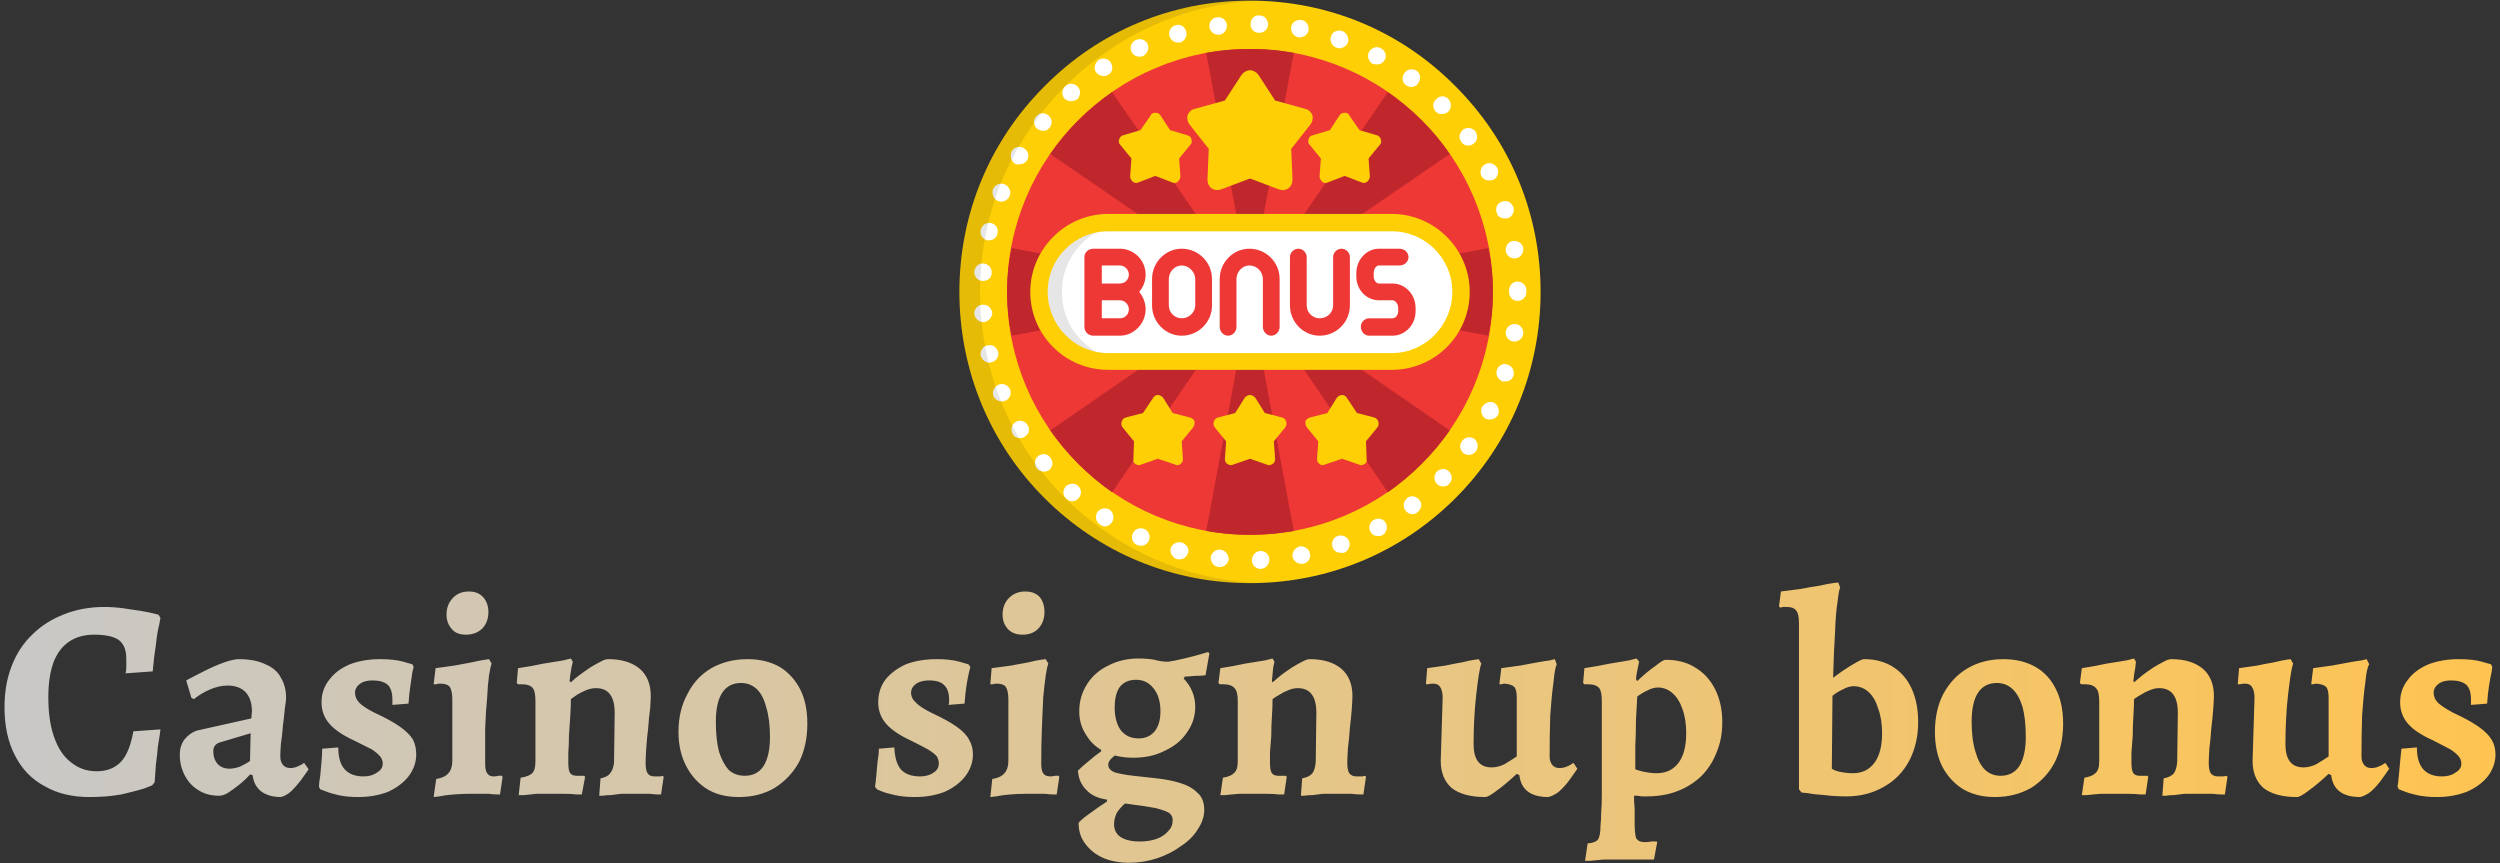 <svg version="1.2" xmlns="http://www.w3.org/2000/svg" viewBox="0 0 388 134" width="388" height="134">
	<rect x="0" y="0" width="388" height="134" fill="#333333" stroke="none"/>
	<title>svgexport-13</title>
	<defs>
		<linearGradient id="g1" x2="1" gradientUnits="userSpaceOnUse" gradientTransform="matrix(386.501,0,0,43.534,.749,112.122)">
			<stop offset="0" stop-color="#c8c8c8"/>
			<stop offset="1" stop-color="#ffc451"/>
		</linearGradient>
	</defs>
	<style>
		.s0 { fill: #fecf05 } 
		.s1 { fill: #ee3835 } 
		.s2 { fill: #c0272d } 
		.s3 { fill: #ffffff } 
		.s4 { opacity: .1;fill: #000000 } 
		.s5 { fill: url(#g1) } 
	</style>
	<g>
		<g>
			<g id="uf3k07d60f_48033">
				<path class="s0" d="m194 90.5c-12.1 0-23.4-4.7-31.9-13.2-8.5-8.5-13.2-19.9-13.2-32 0-12.1 4.7-23.4 13.2-31.9 8.5-8.6 19.8-13.3 31.9-13.3 12.1 0 23.4 4.7 31.9 13.3 8.5 8.5 13.2 19.8 13.2 31.9 0 12.1-4.7 23.5-13.2 32-8.5 8.5-19.8 13.2-31.9 13.2z"/>
				<path class="s1" d="m156.3 45.3c0-20.8 16.9-37.7 37.7-37.7 20.8 0 37.7 16.9 37.7 37.7 0 20.9-16.9 37.7-37.7 37.7-20.8 0-37.7-16.8-37.7-37.7z"/>
				<g>
					<path class="s2" d="m231 52.1q0.7-3.3 0.7-6.8 0-3.5-0.7-6.8l-36.4 6.8z"/>
					<path class="s2" d="m215.4 14.3l-21 30.6 30.6-21c-2.6-3.8-5.9-7-9.6-9.6z"/>
					<path class="s2" d="m194 44.7l6.8-36.5q-3.3-0.6-6.8-0.6-3.5 0-6.8 0.6z"/>
					<path class="s2" d="m163 23.9l30.6 21-21-30.6c-3.7 2.6-7 5.8-9.6 9.6z"/>
					<path class="s2" d="m157 38.5q-0.7 3.3-0.7 6.8 0 3.5 0.7 6.8l36.4-6.8z"/>
					<path class="s2" d="m172.6 76.4l21-30.7-30.6 21.1c2.6 3.7 5.9 7 9.6 9.6z"/>
					<path class="s2" d="m194 83q3.5 0 6.8-0.6l-6.8-36.5-6.8 36.5q3.3 0.6 6.8 0.6z"/>
					<path class="s2" d="m225 66.8l-30.6-21.1 21 30.7c3.7-2.6 7-5.9 9.6-9.6z"/>
				</g>
				<g>
					<path class="s3" d="m194.3 87c0-0.8 0.5-1.4 1.3-1.5 0.8 0 1.4 0.6 1.4 1.3 0 0.8-0.5 1.4-1.3 1.5q0 0 0 0c-0.8 0-1.4-0.6-1.4-1.3zm-5.2 1c-0.7-0.1-1.2-0.7-1.2-1.5 0.1-0.7 0.8-1.3 1.5-1.2 0.8 0.1 1.3 0.8 1.3 1.5-0.1 0.7-0.7 1.2-1.4 1.2q-0.1 0-0.2 0zm11.5-1.6c-0.1-0.7 0.4-1.4 1.1-1.6 0.7-0.1 1.5 0.4 1.6 1.1 0.2 0.7-0.3 1.5-1.1 1.6q-0.1 0-0.2 0c-0.7 0-1.2-0.4-1.4-1.1zm-17.9 0.4c-0.7-0.2-1.2-1-1-1.7 0.2-0.7 1-1.1 1.7-0.9 0.7 0.2 1.2 0.9 1 1.6-0.2 0.6-0.7 1-1.3 1q-0.2 0-0.4 0zm24.1-1.9c-0.2-0.7 0.1-1.5 0.8-1.7 0.7-0.3 1.5 0.1 1.8 0.8 0.2 0.7-0.1 1.5-0.8 1.8q0 0 0 0-0.3 0-0.5 0c-0.6 0-1.1-0.3-1.3-0.9zm-30.3-0.3c-0.7-0.3-1-1.1-0.7-1.8 0.3-0.7 1.1-1 1.8-0.7 0.7 0.3 1 1.1 0.7 1.8-0.2 0.5-0.7 0.8-1.2 0.8q-0.3 0-0.6-0.1zm36.2-2.1c-0.4-0.6-0.1-1.5 0.5-1.8 0.7-0.4 1.5-0.2 1.9 0.5 0.3 0.7 0.1 1.5-0.6 1.9q-0.3 0.1-0.6 0.1c-0.5 0-1-0.2-1.2-0.7zm-42-1.1c-0.6-0.4-0.8-1.2-0.4-1.9 0.4-0.6 1.3-0.8 1.9-0.4 0.6 0.4 0.8 1.3 0.4 1.9-0.2 0.4-0.7 0.7-1.1 0.7q-0.4 0-0.8-0.3zm47.4-2.2c-0.4-0.6-0.3-1.4 0.3-1.9 0.6-0.5 1.4-0.3 1.9 0.3 0.5 0.6 0.3 1.4-0.3 1.9q-0.3 0.3-0.8 0.3c-0.4 0-0.8-0.2-1.1-0.6zm-52.6-1.8c-0.6-0.5-0.6-1.3-0.1-1.9 0.5-0.5 1.4-0.6 1.9-0.1 0.6 0.5 0.6 1.4 0.1 1.9-0.2 0.3-0.6 0.5-1 0.5-0.3 0-0.6-0.1-0.9-0.4zm57.5-2.3c-0.5-0.5-0.5-1.4 0-1.9 0.5-0.5 1.4-0.6 1.9 0 0.5 0.5 0.6 1.3 0 1.9-0.2 0.3-0.6 0.4-0.9 0.4-0.4 0-0.7-0.1-1-0.4zm-62.1-2.4c-0.4-0.6-0.4-1.4 0.2-1.9 0.6-0.5 1.5-0.4 1.9 0.2 0.5 0.6 0.4 1.4-0.1 1.9q-0.4 0.3-0.9 0.3c-0.4 0-0.8-0.2-1.1-0.5zm66.3-2.3c-0.6-0.5-0.8-1.3-0.3-1.9 0.4-0.7 1.3-0.8 1.9-0.4 0.6 0.5 0.7 1.3 0.3 1.9-0.3 0.4-0.7 0.6-1.1 0.6q-0.4 0-0.8-0.2zm-70-3c-0.4-0.7-0.2-1.5 0.4-1.9 0.7-0.4 1.5-0.2 1.9 0.5 0.4 0.6 0.2 1.4-0.5 1.8q-0.3 0.2-0.7 0.2c-0.4 0-0.9-0.2-1.1-0.6zm73.4-2.4c-0.6-0.3-0.9-1.2-0.6-1.8 0.4-0.7 1.2-1 1.9-0.7 0.6 0.4 0.9 1.2 0.6 1.9-0.3 0.5-0.8 0.7-1.3 0.7q-0.3 0-0.6-0.1zm-76.4-3.5c-0.3-0.7 0.1-1.5 0.8-1.8 0.7-0.3 1.5 0.1 1.8 0.8 0.2 0.7-0.1 1.4-0.8 1.7q-0.2 0.1-0.5 0.1c-0.5 0-1.1-0.3-1.3-0.8zm79-2.3c-0.7-0.3-1.1-1-0.9-1.7 0.2-0.8 1-1.2 1.7-0.9 0.7 0.2 1.1 1 0.9 1.7-0.2 0.6-0.7 0.9-1.3 0.9q-0.2 0-0.4 0zm-81-4c-0.1-0.7 0.3-1.5 1.1-1.6 0.7-0.2 1.4 0.3 1.6 1 0.2 0.7-0.3 1.5-1 1.6q-0.2 0.1-0.3 0.1c-0.7 0-1.2-0.5-1.4-1.1zm82.7-2.2c-0.8-0.1-1.3-0.8-1.2-1.5 0.1-0.8 0.8-1.3 1.6-1.2 0.7 0.1 1.2 0.8 1.1 1.6-0.1 0.6-0.7 1.1-1.3 1.1q-0.1 0-0.2 0zm-83.7-4.3c0-0.7 0.5-1.4 1.3-1.4 0.7-0.1 1.4 0.5 1.5 1.2 0 0.8-0.6 1.4-1.3 1.5q-0.1 0-0.1 0c-0.7 0-1.3-0.6-1.4-1.3zm83-3.4q0 0 0-0.1 0 0 0-0.1c0-0.8 0.6-1.4 1.3-1.4 0.8 0 1.4 0.6 1.4 1.4q0 0 0 0.1 0 0.1 0 0.1c0 0.8-0.6 1.4-1.4 1.4-0.7 0-1.3-0.6-1.3-1.4zm-81.7-1.7c-0.8 0-1.3-0.7-1.3-1.4 0.1-0.8 0.7-1.4 1.5-1.3 0.7 0.1 1.3 0.7 1.2 1.5 0 0.7-0.6 1.2-1.3 1.2q-0.1 0-0.1 0zm81.2-4.6c-0.1-0.8 0.4-1.5 1.1-1.6 0.8-0.1 1.5 0.4 1.6 1.1 0.1 0.8-0.4 1.5-1.2 1.6q-0.1 0-0.2 0c-0.6 0-1.2-0.5-1.3-1.1zm-80.5-1.7c-0.7-0.2-1.2-0.9-1-1.6 0.2-0.8 0.9-1.2 1.6-1.1 0.8 0.2 1.2 0.9 1 1.7-0.1 0.6-0.7 1-1.3 1q-0.1 0-0.3 0zm79.1-4.3c-0.3-0.7 0.1-1.5 0.8-1.7 0.8-0.3 1.5 0.1 1.8 0.9 0.2 0.7-0.2 1.4-0.9 1.7q-0.2 0-0.5 0c-0.5 0-1.1-0.3-1.2-0.9zm-77.4-1.8c-0.7-0.3-1-1.1-0.8-1.8 0.3-0.7 1.1-1.1 1.8-0.8 0.7 0.3 1.1 1.1 0.8 1.8-0.2 0.5-0.7 0.9-1.3 0.9q-0.2 0-0.5-0.1zm75-3.9c-0.3-0.7 0-1.5 0.6-1.8 0.7-0.4 1.5-0.1 1.9 0.6 0.3 0.6 0 1.5-0.6 1.8q-0.3 0.1-0.7 0.1c-0.5 0-0.9-0.2-1.2-0.7zm-72.4-1.9c-0.6-0.4-0.8-1.3-0.5-1.9 0.4-0.7 1.3-0.9 1.9-0.5 0.7 0.4 0.9 1.2 0.5 1.9-0.3 0.4-0.7 0.6-1.2 0.6q-0.3 0.1-0.7-0.1zm69.3-3.4c-0.5-0.6-0.3-1.4 0.3-1.9 0.6-0.4 1.4-0.3 1.9 0.3q0 0 0 0c0.4 0.7 0.3 1.5-0.3 1.9q-0.4 0.3-0.8 0.3c-0.5 0-0.9-0.2-1.1-0.6zm-65.8-2c-0.6-0.5-0.7-1.3-0.2-1.9 0.5-0.6 1.3-0.7 1.9-0.2 0.6 0.5 0.7 1.3 0.2 1.9-0.3 0.4-0.6 0.5-1 0.5q-0.5 0-0.9-0.3zm61.8-2.7c-0.5-0.6-0.5-1.4 0.1-1.9 0.5-0.6 1.4-0.6 1.9 0 0.5 0.5 0.5 1.4 0 1.9-0.3 0.3-0.7 0.4-1 0.4-0.4 0-0.7-0.1-1-0.4zm-57.6-2c-0.5-0.6-0.4-1.4 0.1-1.9 0.6-0.6 1.5-0.5 2 0.1 0.5 0.5 0.4 1.4-0.1 1.9-0.3 0.2-0.6 0.3-1 0.3-0.3 0-0.7-0.1-1-0.4zm53-2.1c-0.6-0.4-0.7-1.3-0.2-1.9 0.4-0.6 1.3-0.7 1.9-0.3 0.6 0.5 0.7 1.3 0.2 1.9-0.2 0.4-0.6 0.6-1.1 0.6q-0.4 0-0.8-0.3zm-48.1-2c-0.4-0.6-0.2-1.4 0.4-1.9 0.7-0.4 1.5-0.2 1.9 0.4 0.4 0.7 0.3 1.5-0.4 1.9q-0.3 0.2-0.7 0.2c-0.5 0-0.9-0.2-1.2-0.6zm42.9-1.3c-0.6-0.4-0.9-1.2-0.5-1.9 0.4-0.6 1.2-0.9 1.8-0.5 0.7 0.3 1 1.2 0.6 1.8-0.3 0.5-0.7 0.7-1.2 0.7q-0.3 0-0.7-0.1zm-37.4-1.9c-0.3-0.7 0-1.5 0.7-1.8 0.7-0.3 1.5 0 1.8 0.6 0.3 0.7 0 1.5-0.7 1.9q-0.3 0.1-0.5 0.1c-0.6 0-1.1-0.3-1.3-0.8zm31.8-0.6c-0.7-0.3-1.1-1.1-0.8-1.8 0.2-0.7 1-1 1.7-0.8 0.7 0.3 1.1 1 0.9 1.8-0.2 0.5-0.8 0.9-1.3 0.9q-0.2 0-0.5-0.1zm-25.9-1.8c-0.2-0.7 0.2-1.5 1-1.7 0.7-0.2 1.4 0.2 1.6 1 0.2 0.7-0.2 1.4-0.9 1.7q-0.2 0-0.4 0c-0.6 0-1.1-0.4-1.3-1zm20 0.2c-0.8-0.2-1.2-0.9-1.1-1.6 0.1-0.8 0.9-1.2 1.6-1.1 0.7 0.1 1.2 0.8 1.1 1.6-0.1 0.6-0.7 1.1-1.4 1.1q-0.1 0-0.2 0zm-13.8-1.6c-0.1-0.8 0.5-1.5 1.2-1.5 0.8-0.1 1.4 0.4 1.5 1.1 0.1 0.8-0.4 1.5-1.2 1.6q-0.1 0-0.1 0c-0.7 0-1.3-0.5-1.4-1.2zm7.7 0.9c-0.8 0-1.4-0.7-1.3-1.4 0-0.8 0.6-1.4 1.4-1.3q0 0 0 0c0.7 0 1.3 0.6 1.3 1.4 0 0.7-0.6 1.3-1.4 1.3q0 0 0 0z"/>
					<path class="s3" d="m226.8 45.3c0 6-4.8 10.8-10.8 10.8h-44c-6 0-10.8-4.8-10.8-10.8 0-5.9 4.8-10.7 10.8-10.7h44c6 0 10.8 4.8 10.8 10.7z"/>
				</g>
				<path class="s4" d="m164.8 45.3c0-5.9 4.8-10.7 10.8-10.7h-3.6c-6 0-10.8 4.8-10.8 10.7 0 6 4.8 10.8 10.8 10.8h3.6c-6 0-10.8-4.8-10.8-10.8z"/>
				<path class="s0" d="m216 57.4h-44c-6.7 0-12.1-5.4-12.1-12.1 0-6.6 5.4-12.1 12.1-12.1h44c6.7 0 12.1 5.5 12.1 12.1 0 6.7-5.4 12.1-12.1 12.1zm-44-21.5c-5.2 0-9.4 4.2-9.4 9.4 0 5.2 4.2 9.5 9.4 9.5h44c5.2 0 9.4-4.3 9.4-9.5 0-5.2-4.2-9.4-9.4-9.4z"/>
				<g>
					<path class="s1" d="m173.8 38.6h-4.1c-0.8 0-1.4 0.6-1.4 1.3 0 0 0 10.8 0 10.8 0 0.8 0.6 1.4 1.4 1.4h4.1c2.2 0 4-1.9 4-4.1 0-1-0.4-2-1-2.7 0.6-0.7 1-1.6 1-2.7 0-2.2-1.8-4-4-4zm0 10.8h-2.8v-2.8h2.8c0.8 0 1.4 0.7 1.4 1.4 0 0.8-0.6 1.4-1.4 1.4zm0-5.4h-2.8v-2.8h2.8c0.8 0 1.4 0.7 1.4 1.4 0 0.8-0.6 1.4-1.4 1.4z"/>
					<path class="s1" d="m183.4 38.6c-2.5 0-4.6 2.1-4.6 4.7v4.1c0 2.6 2.1 4.7 4.6 4.7 2.6 0 4.7-2.1 4.7-4.7v-4.1c0-2.6-2.1-4.7-4.7-4.7zm2.1 8.8c0 1.1-1 2-2.1 2-1.1 0-2-0.9-2-2v-4.1c0-1.1 0.9-2.1 2-2.1 1.1 0 2.1 1 2.1 2.1z"/>
					<path class="s1" d="m216.1 44h-2.1c-0.4 0-0.8-0.5-0.8-1.1v-0.5c0-0.7 0.4-1.2 0.8-1.2h3.2c0.8 0 1.4-0.6 1.4-1.3 0-0.7-0.6-1.3-1.4-1.3h-3.2c-1.9 0-3.5 1.7-3.5 3.8v0.5c0 2.1 1.6 3.7 3.5 3.7h2.1c0.5 0 0.9 0.6 0.9 1.2v0.5c0 0.6-0.4 1.1-0.9 1.1h-3.6c-0.7 0-1.3 0.6-1.3 1.3 0 0.8 0.6 1.4 1.3 1.4h3.6c2 0 3.6-1.7 3.6-3.8v-0.5c0-2.1-1.6-3.8-3.6-3.8z"/>
					<path class="s1" d="m193.9 38.6c-2.5 0-4.6 2.1-4.6 4.7v7.4c0 0.8 0.6 1.4 1.3 1.4 0.7 0 1.3-0.6 1.3-1.4v-7.4c0-1.1 0.9-2.1 2-2.1 1.2 0 2.1 1 2.1 2.1v7.4c0 0.8 0.6 1.4 1.3 1.4 0.7 0 1.3-0.6 1.3-1.4v-7.4c0-2.6-2.1-4.7-4.7-4.7z"/>
					<path class="s1" d="m208.2 38.6c-0.7 0-1.3 0.6-1.3 1.3v7.5c0 1.1-0.9 2-2.1 2-1.1 0-2-0.9-2-2v-7.5c0-0.7-0.6-1.3-1.3-1.3-0.7 0-1.3 0.6-1.3 1.3v7.5c0 2.6 2.1 4.7 4.6 4.7 2.6 0 4.7-2.1 4.7-4.7v-7.5c0-0.7-0.6-1.3-1.3-1.3z"/>
				</g>
				<g>
					<path class="s0" d="m182.7 72.2q-0.2 0-0.3-0.1l-2.7-0.9-2.6 0.9q-0.2 0.1-0.3 0.1-0.3 0-0.6-0.2c-0.2-0.1-0.4-0.4-0.3-0.7l0.1-2.8-1.8-2.2c-0.2-0.3-0.2-0.6-0.1-0.9 0.1-0.3 0.3-0.5 0.6-0.6l2.7-0.7 1.6-2.4c0.1-0.2 0.4-0.4 0.7-0.4 0.3 0 0.6 0.2 0.8 0.4l1.5 2.4 2.7 0.7c0.3 0.1 0.6 0.3 0.7 0.6 0 0.3 0 0.6-0.2 0.9l-1.8 2.2 0.2 2.8c0 0.3-0.2 0.6-0.4 0.7q-0.2 0.2-0.5 0.2z"/>
					<path class="s0" d="m197 72.2q-0.2 0-0.4-0.1l-2.6-0.9-2.6 0.9q-0.2 0.1-0.4 0.1-0.2 0-0.5-0.2c-0.2-0.1-0.4-0.4-0.4-0.7l0.2-2.8-1.8-2.2c-0.2-0.3-0.2-0.6-0.1-0.9 0.1-0.3 0.3-0.5 0.6-0.6l2.7-0.7 1.5-2.4c0.2-0.2 0.5-0.4 0.8-0.4 0.3 0 0.6 0.2 0.8 0.4l1.5 2.4 2.7 0.7c0.3 0.1 0.5 0.3 0.6 0.6 0.1 0.3 0.1 0.6-0.1 0.9l-1.8 2.2 0.2 2.8c0 0.3-0.2 0.6-0.4 0.7q-0.3 0.2-0.5 0.2z"/>
					<path class="s0" d="m211.2 72.2q-0.1 0-0.3-0.1l-2.6-0.9-2.7 0.9q-0.1 0.1-0.3 0.1-0.3 0-0.5-0.2c-0.2-0.1-0.4-0.4-0.4-0.7l0.2-2.8-1.8-2.2c-0.2-0.3-0.2-0.6-0.2-0.9 0.1-0.3 0.4-0.5 0.7-0.6l2.7-0.7 1.5-2.4c0.2-0.2 0.5-0.4 0.8-0.4 0.3 0 0.6 0.2 0.7 0.4l1.6 2.4 2.7 0.7c0.3 0.1 0.5 0.3 0.6 0.6 0.1 0.3 0.1 0.6-0.1 0.9l-1.8 2.2 0.1 2.8c0.1 0.3-0.1 0.6-0.3 0.7q-0.3 0.2-0.6 0.2z"/>
					<path class="s0" d="m182.3 28.4q-0.2 0-0.4-0.1l-2.6-1-2.6 1q-0.2 0.1-0.4 0.1-0.2 0-0.5-0.2c-0.2-0.2-0.4-0.5-0.4-0.8l0.2-2.8-1.8-2.2c-0.2-0.2-0.2-0.5-0.1-0.8 0.1-0.3 0.3-0.5 0.6-0.6l2.7-0.8 1.6-2.3c0.1-0.3 0.4-0.4 0.7-0.4 0.3 0 0.6 0.1 0.8 0.4l1.5 2.3 2.7 0.8c0.3 0.1 0.6 0.3 0.6 0.6 0.1 0.3 0.1 0.6-0.1 0.8l-1.8 2.2 0.2 2.8c0 0.3-0.2 0.6-0.4 0.8q-0.2 0.2-0.5 0.2z"/>
					<path class="s0" d="m211.7 28.4q-0.2 0-0.4-0.1l-2.6-1-2.6 1q-0.2 0.1-0.4 0.1-0.3 0-0.5-0.2c-0.2-0.2-0.4-0.5-0.4-0.8l0.2-2.8-1.8-2.2c-0.2-0.2-0.2-0.5-0.1-0.8 0-0.3 0.3-0.5 0.6-0.6l2.7-0.8 1.5-2.3c0.2-0.3 0.5-0.4 0.8-0.4 0.3 0 0.6 0.1 0.7 0.4l1.6 2.3 2.7 0.8c0.3 0.1 0.5 0.3 0.6 0.6 0.1 0.3 0.1 0.6-0.1 0.8l-1.8 2.2 0.2 2.8c0 0.3-0.2 0.6-0.4 0.8q-0.3 0.2-0.5 0.2z"/>
					<path class="s0" d="m199.1 29.5q-0.3 0-0.6-0.1l-4.5-1.7-4.5 1.7q-0.3 0.1-0.6 0.1-0.5 0-0.9-0.3c-0.4-0.3-0.6-0.8-0.6-1.3l0.2-4.8-3-3.8c-0.3-0.4-0.4-0.9-0.3-1.4 0.2-0.5 0.6-0.9 1.1-1l4.7-1.3 2.6-4c0.3-0.4 0.8-0.7 1.3-0.7 0.5 0 1 0.3 1.3 0.7l2.6 4 4.7 1.3c0.5 0.1 0.9 0.5 1.1 1 0.1 0.5 0 1-0.3 1.4l-3 3.8 0.2 4.8c0 0.5-0.2 1-0.6 1.3q-0.4 0.3-0.9 0.3z"/>
				</g>
				<path class="s4" d="m165.3 77.3c-8.5-8.5-13.2-19.9-13.2-32 0-12.1 4.7-23.4 13.2-31.9 8.2-8.2 18.9-12.9 30.3-13.3q-0.8 0-1.6 0c-12.1 0-23.4 4.7-31.9 13.3-8.5 8.5-13.2 19.8-13.2 31.9 0 12.1 4.7 23.5 13.2 32 8.5 8.5 19.8 13.2 31.9 13.2q0.8 0 1.6 0c-11.4-0.4-22.1-5.1-30.3-13.2z"/>
				<g>
				</g>
				<g>
				</g>
				<g>
				</g>
				<g>
				</g>
				<g>
				</g>
				<g>
				</g>
				<g>
				</g>
				<g>
				</g>
				<g>
				</g>
				<g>
				</g>
				<g>
				</g>
				<g>
				</g>
				<g>
				</g>
				<g>
				</g>
				<g>
				</g>
			</g>
		</g>
	</g>
	<path class="s5" d="m13.9 123.7q-4.1 0-7-1.7-3-1.6-4.6-4.8-1.6-3.1-1.6-7.4 0-3.6 1.1-6.4 1.1-2.9 3.2-4.9 2-2 4.8-3.1 2.9-1.2 6.4-1.2 1.4 0 2.9 0.2 1.5 0.2 2.7 0.4 1.2 0.2 2 0.4 0.8 0.2 0.8 0.2l0.3 0.5q0 0-0.2 1.1-0.3 1.1-0.5 3-0.3 1.9-0.5 4.2l-4.2 0.3q0 0 0.1-0.7 0-0.7 0-1.6 0-2-1.2-2.9-1.2-0.8-3.8-0.8-2.3 0-3.9 1.1-1.6 1.1-2.4 3.2-0.8 2.2-0.8 5.4 0 3.7 0.9 6.2 0.9 2.6 2.6 3.9 1.7 1.4 4 1.4 2.4 0 3.8-1.5 1.3-1.4 1.9-4.7l4.2-0.3q0 0-0.1 0.8-0.1 0.7-0.3 1.9-0.1 1.3-0.3 2.7-0.1 1.4-0.2 2.8l-0.4 0.5q0 0-1.3 0.5-1.3 0.4-3.5 0.9-2.2 0.4-4.9 0.4zm29.7 0q-1.9 0-3.1-0.9-1.1-0.9-1.3-2.5l-0.4-0.1q-0.8 0.9-1.7 1.6-1 0.8-1.8 1.3-0.7 0.4-1.3 0.4-1.8 0-3.1-0.8-1.4-0.8-2.2-2.3-0.8-1.5-0.8-3.3 0-1.3 0.7-2.3 0.8-1 1.9-1.4l8.5-1.9 0.1-1.1q0-1.9-1-3-1-1-2.8-1-1.3 0-2.7 0.6-1.4 0.6-2.5 1.5l-0.4-0.2-0.8-2.7q1.3-0.7 2.9-1.5 1.6-0.8 3-1.3 1.5-0.5 2.2-0.5 2.6 0 4.2 0.8 1.7 0.7 2.4 2.1 0.8 1.3 0.8 3.1 0 0.5-0.2 1.7-0.1 1.2-0.3 2.7-0.1 1.4-0.3 2.7-0.1 1.2-0.1 2 0 0.8 0.4 1.3 0.4 0.5 1.2 0.5 0.6 0 1.2-0.3 0.5-0.2 0.9-0.5l0.7 1q-0.5 0.7-1.2 1.7-0.7 0.9-1.5 1.7-0.8 0.7-1.6 0.9zm-8-4.4q0.7 0 1.6-0.3 0.9-0.4 1.6-0.9l0.1-4.3-4.7 1.4q-1.1 0.3-1.1 1.4 0 1.2 0.7 2 0.7 0.7 1.8 0.7zm20 4.4q-1.8 0-3.1-0.3-1.3-0.3-2-0.6-0.8-0.3-0.8-0.3l-0.2-0.4q0-0.6 0.2-1.7 0.1-1.1 0.2-2.2 0.1-1.1 0.1-2l2.5-0.2q0 2.3 1 3.4 1 1.1 2.9 1.1 1.3 0 2.1-0.6 0.9-0.5 0.9-1.4 0-0.6-0.4-1.1-0.4-0.5-1.3-1.1-1-0.5-2.8-1.4-2.6-1.2-3.8-2.6-1.2-1.4-1.2-3.3 0-2 1.2-3.5 1.1-1.5 3.2-2.4 2.1-0.8 4.7-0.8 2.2 0 3.6 0.4 1.4 0.4 1.4 0.4l0.2 0.4q0 0-0.2 0.8-0.1 0.8-0.3 2.1-0.2 1.3-0.3 2.8l-2.5 0.2q0 0 0-0.3 0-0.3 0-0.5 0-1.6-0.7-2.3-0.8-0.7-2.4-0.7-1.2 0-1.9 0.5-0.8 0.6-0.8 1.4 0 0.9 0.7 1.6 0.7 0.7 2.3 1.5 2.6 1.2 4 2.2 1.4 1 2 2 0.5 1 0.5 2.3 0 1.8-1.2 3.4-1.2 1.5-3.2 2.4-2.1 0.8-4.6 0.8zm11.7 0l0.4-2.8q1.3-0.2 1.9-0.9 0.6-0.7 0.6-1.9v-9.5q0-1.4-0.4-2-0.4-0.5-1.5-0.5-0.3 0-0.6 0.1-0.4 0-0.4 0l0.3-2.5q1.5-0.2 2.9-0.4 1.5-0.3 2.7-0.5 1.3-0.3 2-0.4 0.7-0.1 0.7-0.1l0.4 0.7q-0.2 0.5-0.4 1.8-0.2 1.4-0.3 3.5-0.2 2.1-0.3 4.7 0 2.6 0 5.5 0 1.1 0.3 1.5 0.3 0.5 1 0.5 0.4 0 0.8-0.1 0.5 0 0.5 0l0.1 0.2-0.4 2.7q0 0-0.5 0-0.5 0-1.2-0.1-0.8 0-1.6 0-0.9 0-1.6 0-1 0-2.3 0.1-1.3 0.1-2.2 0.3-0.9 0.1-0.9 0.1zm5-25.2q-1.5 0-2.2-0.9-0.8-0.9-0.8-2.2 0-1.6 1-2.6 0.9-1 2.5-1 1.4 0 2.2 0.9 0.8 0.9 0.8 2.3 0 1.5-0.9 2.5-1 1-2.6 1zm20.7 25l0.2-2.7q1.1-0.2 1.5-0.8 0.5-0.6 0.6-1.7l0.1-7.6q0-2-0.7-2.9-0.7-1-2.2-1-0.7 0-1.5 0.3-0.7 0.3-1.4 0.7-0.6 0.4-1 0.7 0 1.2-0.1 2.7-0.1 1.5-0.2 3 0 1.5-0.1 2.6 0 1.2 0 1.6 0 1.2 0.3 1.6 0.3 0.4 1 0.4 0.3 0 0.8 0 0.4 0 0.4 0l0.1 0.2-0.5 2.7q0 0-0.8 0-0.8-0.1-1.8-0.1-1.1 0-2 0-1.2 0-2.4 0-1.2 0.1-2 0.2-0.8 0-0.8 0l0.3-2.7q1.3-0.2 1.8-0.7 0.5-0.5 0.5-1.8v-9.4q0-1.5-0.4-2-0.5-0.6-1.7-0.6h-0.6l-0.2-0.2 0.2-2.3q2.1-0.3 3.9-0.7 1.9-0.3 3.1-0.5 1.2-0.3 1.2-0.3l0.3 0.5q0 0-0.2 0.9-0.2 1-0.3 2.1l0.2 0.2q0.5-0.5 1.3-1.1 0.8-0.6 1.7-1.2 0.8-0.5 1.6-0.9 0.7-0.4 1.2-0.4 3.1 0 4.9 1.5 1.7 1.5 1.7 4.2 0 0.6-0.1 2-0.2 1.4-0.3 3-0.2 1.6-0.3 3.1-0.1 1.5-0.1 2.3 0 1.1 0.3 1.6 0.3 0.5 1.1 0.5 0.4 0 0.9 0 0.4-0.1 0.4-0.1l0.1 0.2-0.4 2.7q0 0-0.5 0-0.5 0-1.2-0.1-0.8 0-1.6 0-0.8 0-1.4 0-0.7 0-1.5 0-0.8 0.1-1.6 0.2-0.8 0-1.3 0.1-0.5 0-0.5 0zm21.7 0.2q-2.9 0-4.9-1.2-2.1-1.3-3.3-3.6-1.2-2.3-1.2-5.3 0-3.4 1.4-5.9 1.3-2.6 3.7-4 2.5-1.4 5.6-1.4 2.9 0 5 1.2 2 1.2 3.2 3.5 1.1 2.2 1.1 5.3 0 3.4-1.3 6-1.4 2.5-3.8 4-2.4 1.4-5.5 1.4zm0.9-3.3q1.9 0 2.9-1.5 1-1.6 1-4.5 0-2.8-0.6-4.7-0.5-1.9-1.5-2.8-1-0.9-2.4-0.9-1.9 0-2.9 1.5-1 1.5-1 4.5 0 2.8 0.5 4.7 0.6 1.8 1.5 2.8 1 0.9 2.5 0.9zm26.4 3.3q-1.8 0-3.1-0.3-1.4-0.3-2.1-0.6-0.7-0.3-0.7-0.3l-0.3-0.4q0.1-0.6 0.2-1.7 0.1-1.1 0.2-2.2 0.2-1.1 0.2-2l2.4-0.2q0.1 2.3 1 3.4 1 1.1 3 1.1 1.3 0 2.1-0.6 0.8-0.5 0.8-1.4 0-0.6-0.3-1.1-0.4-0.5-1.4-1.1-0.9-0.5-2.7-1.4-2.6-1.2-3.8-2.6-1.2-1.4-1.2-3.3 0-2 1.1-3.5 1.2-1.5 3.2-2.4 2.1-0.8 4.8-0.8 2.1 0 3.5 0.4 1.4 0.4 1.4 0.4l0.3 0.4q0 0-0.2 0.8-0.2 0.8-0.4 2.1-0.2 1.3-0.3 2.8l-2.5 0.2q0 0 0.1-0.3 0-0.3 0-0.5 0-1.6-0.8-2.3-0.7-0.7-2.3-0.7-1.2 0-2 0.5-0.8 0.6-0.8 1.4 0 0.9 0.8 1.6 0.7 0.7 2.3 1.5 2.6 1.2 4 2.2 1.4 1 1.9 2 0.6 1 0.6 2.3 0 1.8-1.2 3.4-1.2 1.5-3.2 2.4-2.1 0.8-4.6 0.8zm11.7 0l0.3-2.8q1.3-0.2 1.9-0.9 0.6-0.7 0.6-1.9v-9.5q0-1.4-0.4-2-0.4-0.5-1.4-0.5-0.3 0-0.7 0.1-0.3 0-0.3 0l0.2-2.5q1.5-0.2 3-0.4 1.5-0.3 2.7-0.5 1.2-0.3 1.9-0.4 0.8-0.1 0.8-0.1l0.4 0.7q-0.2 0.5-0.4 1.8-0.2 1.4-0.4 3.5-0.1 2.1-0.2 4.7-0.1 2.6-0.1 5.5 0 1.1 0.3 1.5 0.3 0.5 1.1 0.5 0.3 0 0.8-0.1 0.5 0 0.5 0l0.1 0.2-0.4 2.7q0 0-0.5 0-0.5 0-1.3-0.1-0.8 0-1.6 0-0.8 0-1.5 0-1.1 0-2.3 0.1-1.3 0.1-2.2 0.3-0.9 0.1-0.9 0.1zm5-25.2q-1.5 0-2.3-0.9-0.8-0.9-0.8-2.2 0-1.6 1-2.6 1-1 2.5-1 1.5 0 2.3 0.9 0.7 0.9 0.7 2.3 0 1.5-0.9 2.5-0.9 1-2.5 1zm16.5 35.4q-2.3 0-4.1-0.8-1.7-0.8-2.7-2.2-1-1.3-1-3.2 0.5-0.6 1.8-1.5 1.2-0.9 2.6-1.8v-0.3q-2.1-0.3-3.2-1.5-1.2-1.2-1.3-3 0.8-0.8 1.7-1.5 0.9-0.8 1.9-1.5v-0.8l3 0.8q-1 0.7-1.4 1.1-0.5 0.5-0.5 1 0 0.8 1.1 1.2 1.1 0.3 2.8 0.5 1.7 0.2 3.6 0.4 1.9 0.2 3.6 0.7 1.7 0.5 2.7 1.5 1.1 0.9 1.1 2.7 0 1.5-1 3-0.9 1.5-2.6 2.6-1.6 1.2-3.7 1.9-2.1 0.7-4.4 0.7zm1.7-3.3q1.4 0 2.6-0.4 1.1-0.4 1.8-1.2 0.7-0.7 0.7-1.7 0-0.7-0.5-1.1-0.6-0.4-2.2-0.8-1.6-0.3-4.7-0.7-0.8 0.7-1.3 1.5-0.4 0.9-0.4 1.7 0 1.3 1 2 1.1 0.7 3 0.7zm-1-13q-2.5 0-4.4-0.9-1.9-0.9-2.9-2.6-1.1-1.6-1.1-3.7 0-2.3 1.2-4.2 1.2-1.9 3.3-2.9 2.1-1.1 4.7-1.1 1.4 0 2.5 0.2 1 0.3 2.1 0.3 0.8-0.1 2.5-0.5 1.7-0.4 3.7-1l0.2 0.2-0.6 3.4q-0.8 0.1-1.7 0.1-0.9 0.1-1.5 0.1l-0.2 0.3q1.8 1.9 1.8 4.4 0 2.2-1.3 4-1.2 1.8-3.4 2.8-2.1 1.1-4.9 1.1zm0.8-3q1.6 0 2.5-1.1 0.9-1.1 0.9-3.1 0-2.3-1.1-3.6-1-1.3-2.7-1.3-1.6 0-2.5 1.1-0.8 1.1-0.8 3.2 0 2.3 1 3.6 1 1.2 2.7 1.2zm25.2 8.9l0.2-2.7q1.1-0.2 1.6-0.8 0.4-0.6 0.5-1.7l0.1-7.6q0-2-0.7-2.9-0.7-1-2.2-1-0.7 0-1.4 0.3-0.8 0.3-1.4 0.7-0.7 0.4-1.1 0.7 0 1.2-0.1 2.7-0.1 1.5-0.1 3-0.1 1.5-0.2 2.6 0 1.2 0 1.6 0 1.2 0.3 1.6 0.3 0.4 1 0.4 0.3 0 0.8 0 0.4 0 0.4 0l0.1 0.2-0.4 2.7q0 0-0.8 0-0.8-0.1-1.9-0.1-1.1 0-2 0-1.1 0-2.3 0-1.3 0.1-2.1 0.2-0.8 0-0.8 0l0.4-2.7q1.2-0.2 1.7-0.7 0.6-0.5 0.6-1.8v-9.4q0-1.5-0.5-2-0.5-0.6-1.7-0.6h-0.6l-0.2-0.2 0.3-2.3q2-0.3 3.8-0.7 1.9-0.3 3.1-0.5 1.2-0.3 1.2-0.3l0.3 0.5q0 0-0.2 0.9-0.1 1-0.2 2.1l0.1 0.2q0.6-0.5 1.3-1.1 0.8-0.6 1.7-1.2 0.8-0.5 1.6-0.9 0.7-0.4 1.2-0.4 3.1 0 4.9 1.5 1.7 1.5 1.7 4.2 0 0.6-0.1 2-0.1 1.4-0.3 3-0.1 1.6-0.3 3.1-0.1 1.5-0.1 2.3 0 1.1 0.3 1.6 0.4 0.5 1.1 0.5 0.4 0 0.9 0 0.5-0.1 0.5-0.1l0.1 0.2-0.4 2.7q0 0-0.5 0-0.6 0-1.3-0.1-0.8 0-1.6 0-0.8 0-1.4 0-0.7 0-1.5 0-0.8 0.1-1.6 0.2-0.8 0-1.3 0.1-0.5 0-0.5 0zm21.7-5.4l0.3-9.8q0-1.1-0.4-1.7-0.3-0.5-1.1-0.5-0.4 0-0.8 0.1-0.3 0-0.3 0l0.2-2.5q1.4-0.2 2.8-0.4 1.4-0.3 2.6-0.5 1.2-0.3 1.9-0.4 0.7-0.1 0.7-0.1l0.4 0.7q-0.2 0.5-0.4 1.8-0.2 1.3-0.4 3.1-0.2 1.7-0.3 3.7-0.1 1.9-0.1 3.9 0 3.6 2.8 3.6 1 0 2-0.5 1-0.6 1.9-1.2v-9.1q0-1.3-0.4-1.7-0.4-0.4-1.5-0.5-0.2 0-0.5 0.1-0.3 0-0.3 0l0.3-2.5q1.5-0.2 2.9-0.4 1.5-0.3 2.7-0.5 1.1-0.2 1.9-0.3 0.8-0.2 0.8-0.2l0.3 0.8q-0.3 0.6-0.5 2.8-0.3 2.1-0.5 5.1-0.1 3-0.1 6.4 0 0.8 0.4 1.3 0.4 0.5 1.1 0.5 0.6 0 1.1-0.2 0.5-0.2 0.8-0.4 0.3-0.2 0.3-0.2l0.6 0.9q0 0-0.4 0.6-0.4 0.6-1 1.4-0.7 0.9-1.5 1.6-0.8 0.6-1.6 0.8-4.1 0-4.5-3.4l-0.4-0.2q-1.7 1.6-3.1 2.6-1.3 1-1.8 1-3.4 0-5.2-1.4-1.7-1.5-1.7-4.2zm22.4 15.5l0.4-2.7q1.2-0.1 1.6-0.6 0.4-0.6 0.4-2.2 0.1-0.8 0.1-2 0.1-1.2 0.1-2.5 0-1.3 0-2.2v-12.6q0-1.5-0.4-2-0.5-0.6-1.7-0.6h-0.6l-0.2-0.2 0.2-2.3q2-0.3 3.9-0.7 1.8-0.3 3-0.5 1.2-0.3 1.2-0.3l0.4 0.5q0 0-0.2 0.9-0.2 0.9-0.3 1.8l0.2 0.3q1.7-1.6 2.9-2.4 1.1-0.9 1.5-0.9 2.7 0 4.6 1.2 2 1.2 3.1 3.4 1.1 2.2 1.1 5.1 0 2.6-0.9 4.7-0.8 2.1-2.4 3.7-1.6 1.5-3.7 2.3-2.1 0.8-4.7 0.8-0.3 0-0.8 0-0.5-0.1-0.8-0.1-0.4 0-0.4 0 0 1 0.1 2 0 1 0 2.1 0 1.7 0.2 2.4 0.3 0.7 1.4 0.7 0.5 0 1-0.1 0.6 0 0.8 0l0.1 0.1-0.5 2.7q-0.3 0-0.9 0-0.7 0-1.4 0-0.8 0-1.6 0-0.8 0-1.4 0-1.3 0-2.5 0-1.2 0.1-2.1 0.2-0.8 0-0.8 0zm11.1-13.6q2.2 0 3.4-1.6 1.2-1.6 1.2-4.6 0-2.2-0.6-3.8-0.5-1.5-1.5-2.4-1-0.9-2.3-0.9-0.7 0-1.5 0.4-0.9 0.4-1.7 1-0.1 1.7-0.2 3.7 0 2-0.1 4 0 1.9 0 3.6 0.5 0.2 1.4 0.4 1 0.2 1.9 0.2zm29.5 3.6q-1.8 0-3.4-0.2-1.6-0.1-2.6-0.3-1-0.1-1-0.1l-0.4-0.5v-25.8q0-1.4-0.4-1.9-0.4-0.6-1.5-0.6-0.3 0-0.6 0-0.3 0.1-0.4 0.1l-0.2-0.2 0.3-2.3q1.5-0.2 3.1-0.4 1.5-0.3 2.9-0.5 1.3-0.3 2.1-0.4 0.8-0.1 0.8-0.1l0.3 0.8q-0.2 0.3-0.4 2.1-0.3 1.8-0.4 4.8-0.2 3.1-0.3 7.1 1.7-1.3 3.1-2.1 1.3-0.8 1.7-0.8 2.6 0 4.5 1.2 1.9 1.2 2.9 3.4 1 2.2 1 5.2 0 3.3-1.4 6-1.4 2.6-3.9 4-2.6 1.5-5.8 1.5zm1-3.6q2.1 0 3.3-1.6 1.2-1.6 1.2-4.6 0-2.2-0.6-3.8-0.5-1.7-1.5-2.6-1-0.9-2.3-0.9-0.8 0-1.7 0.5-0.9 0.4-1.6 1l-0.1 11.3q0.4 0.3 1.3 0.5 1 0.2 2 0.2zm22 3.7q-2.8 0-4.9-1.2-2.1-1.3-3.3-3.6-1.1-2.3-1.1-5.3 0-3.4 1.3-5.9 1.4-2.6 3.8-4 2.4-1.4 5.5-1.4 2.9 0 5 1.2 2.1 1.2 3.2 3.5 1.1 2.2 1.1 5.3 0 3.4-1.3 6-1.3 2.5-3.7 4-2.5 1.4-5.6 1.4zm0.9-3.3q1.9 0 2.9-1.5 1-1.6 1-4.5 0-2.8-0.5-4.7-0.6-1.9-1.6-2.8-1-0.9-2.4-0.9-1.9 0-2.9 1.5-1 1.5-1 4.5 0 2.8 0.6 4.7 0.5 1.8 1.5 2.8 1 0.9 2.4 0.9zm25.1 3.1l0.2-2.7q1.1-0.2 1.6-0.8 0.4-0.6 0.5-1.7l0.1-7.6q0-2-0.7-2.9-0.7-1-2.2-1-0.7 0-1.4 0.3-0.8 0.3-1.4 0.7-0.7 0.4-1.1 0.7 0 1.2-0.1 2.7-0.1 1.5-0.1 3-0.1 1.5-0.2 2.6 0 1.2 0 1.6 0 1.2 0.3 1.6 0.3 0.4 1 0.4 0.3 0 0.8 0 0.4 0 0.4 0l0.1 0.2-0.4 2.7q0 0-0.8 0-0.8-0.1-1.9-0.1-1.1 0-2 0-1.1 0-2.3 0-1.3 0.1-2.1 0.2-0.8 0-0.8 0l0.4-2.7q1.2-0.2 1.7-0.7 0.6-0.5 0.6-1.8v-9.4q0-1.5-0.5-2-0.5-0.6-1.7-0.6h-0.6l-0.2-0.2 0.3-2.3q2-0.3 3.8-0.7 1.9-0.3 3.1-0.5 1.2-0.3 1.2-0.3l0.3 0.5q0 0-0.1 0.9-0.2 1-0.3 2.1l0.1 0.2q0.6-0.5 1.3-1.1 0.8-0.6 1.7-1.2 0.8-0.5 1.6-0.9 0.7-0.4 1.2-0.4 3.1 0 4.9 1.5 1.7 1.5 1.7 4.2 0 0.6-0.1 2-0.1 1.4-0.3 3-0.1 1.6-0.3 3.1-0.1 1.5-0.1 2.3 0 1.1 0.3 1.6 0.4 0.5 1.1 0.5 0.4 0 0.9 0 0.5-0.1 0.5-0.1l0.1 0.2-0.4 2.7q0 0-0.5 0-0.6 0-1.3-0.1-0.8 0-1.6 0-0.7 0-1.4 0-0.7 0-1.5 0-0.8 0.1-1.6 0.2-0.8 0-1.3 0.1-0.5 0-0.5 0zm14-5.4l0.3-9.8q0-1.1-0.4-1.7-0.3-0.5-1.1-0.5-0.4 0-0.8 0.1-0.3 0-0.3 0l0.2-2.5q1.4-0.2 2.8-0.4 1.4-0.3 2.6-0.5 1.2-0.3 1.9-0.4 0.7-0.1 0.7-0.1l0.4 0.7q-0.2 0.5-0.4 1.8-0.2 1.3-0.4 3.1-0.2 1.7-0.3 3.7-0.1 1.9-0.1 3.9 0 3.6 2.8 3.6 1 0 2-0.5 1-0.6 1.9-1.2v-9.1q0-1.3-0.4-1.7-0.4-0.4-1.5-0.5-0.2 0-0.5 0.1-0.3 0-0.3 0l0.3-2.5q1.5-0.2 2.9-0.4 1.5-0.3 2.7-0.5 1.1-0.2 1.9-0.3 0.8-0.2 0.8-0.2l0.4 0.8q-0.4 0.6-0.6 2.8-0.3 2.1-0.5 5.1-0.1 3-0.1 6.4 0 0.8 0.4 1.3 0.4 0.5 1.1 0.5 0.6 0 1.1-0.2 0.5-0.2 0.8-0.4 0.3-0.2 0.3-0.2l0.6 0.9q0 0-0.4 0.6-0.4 0.6-1 1.4-0.7 0.9-1.5 1.6-0.8 0.6-1.6 0.8-4.1 0-4.5-3.4l-0.4-0.2q-1.7 1.6-3.1 2.6-1.3 1-1.8 1-3.4 0-5.2-1.4-1.7-1.5-1.7-4.2zm28.6 5.6q-1.7 0-3.1-0.3-1.3-0.3-2-0.6-0.8-0.3-0.8-0.3l-0.2-0.4q0.1-0.6 0.2-1.7 0.1-1.1 0.2-2.2 0.1-1.1 0.2-2l2.4-0.2q0 2.3 1 3.4 1 1.1 2.9 1.1 1.3 0 2.1-0.6 0.9-0.5 0.9-1.4 0-0.6-0.4-1.1-0.4-0.5-1.3-1.1-1-0.5-2.7-1.4-2.7-1.2-3.9-2.6-1.2-1.4-1.2-3.3 0-2 1.2-3.5 1.1-1.5 3.2-2.4 2.1-0.8 4.7-0.8 2.2 0 3.6 0.4 1.4 0.4 1.4 0.4l0.2 0.4q0 0-0.1 0.8-0.2 0.8-0.4 2.1-0.2 1.3-0.3 2.8l-2.5 0.2q0 0 0-0.3 0-0.3 0-0.5 0-1.6-0.7-2.3-0.8-0.7-2.4-0.7-1.2 0-1.9 0.5-0.8 0.6-0.8 1.4 0 0.9 0.7 1.6 0.8 0.7 2.3 1.5 2.6 1.2 4 2.2 1.4 1 2 2 0.6 1 0.6 2.3 0 1.8-1.2 3.4-1.2 1.5-3.3 2.4-2.1 0.8-4.6 0.8z"/>
</svg>